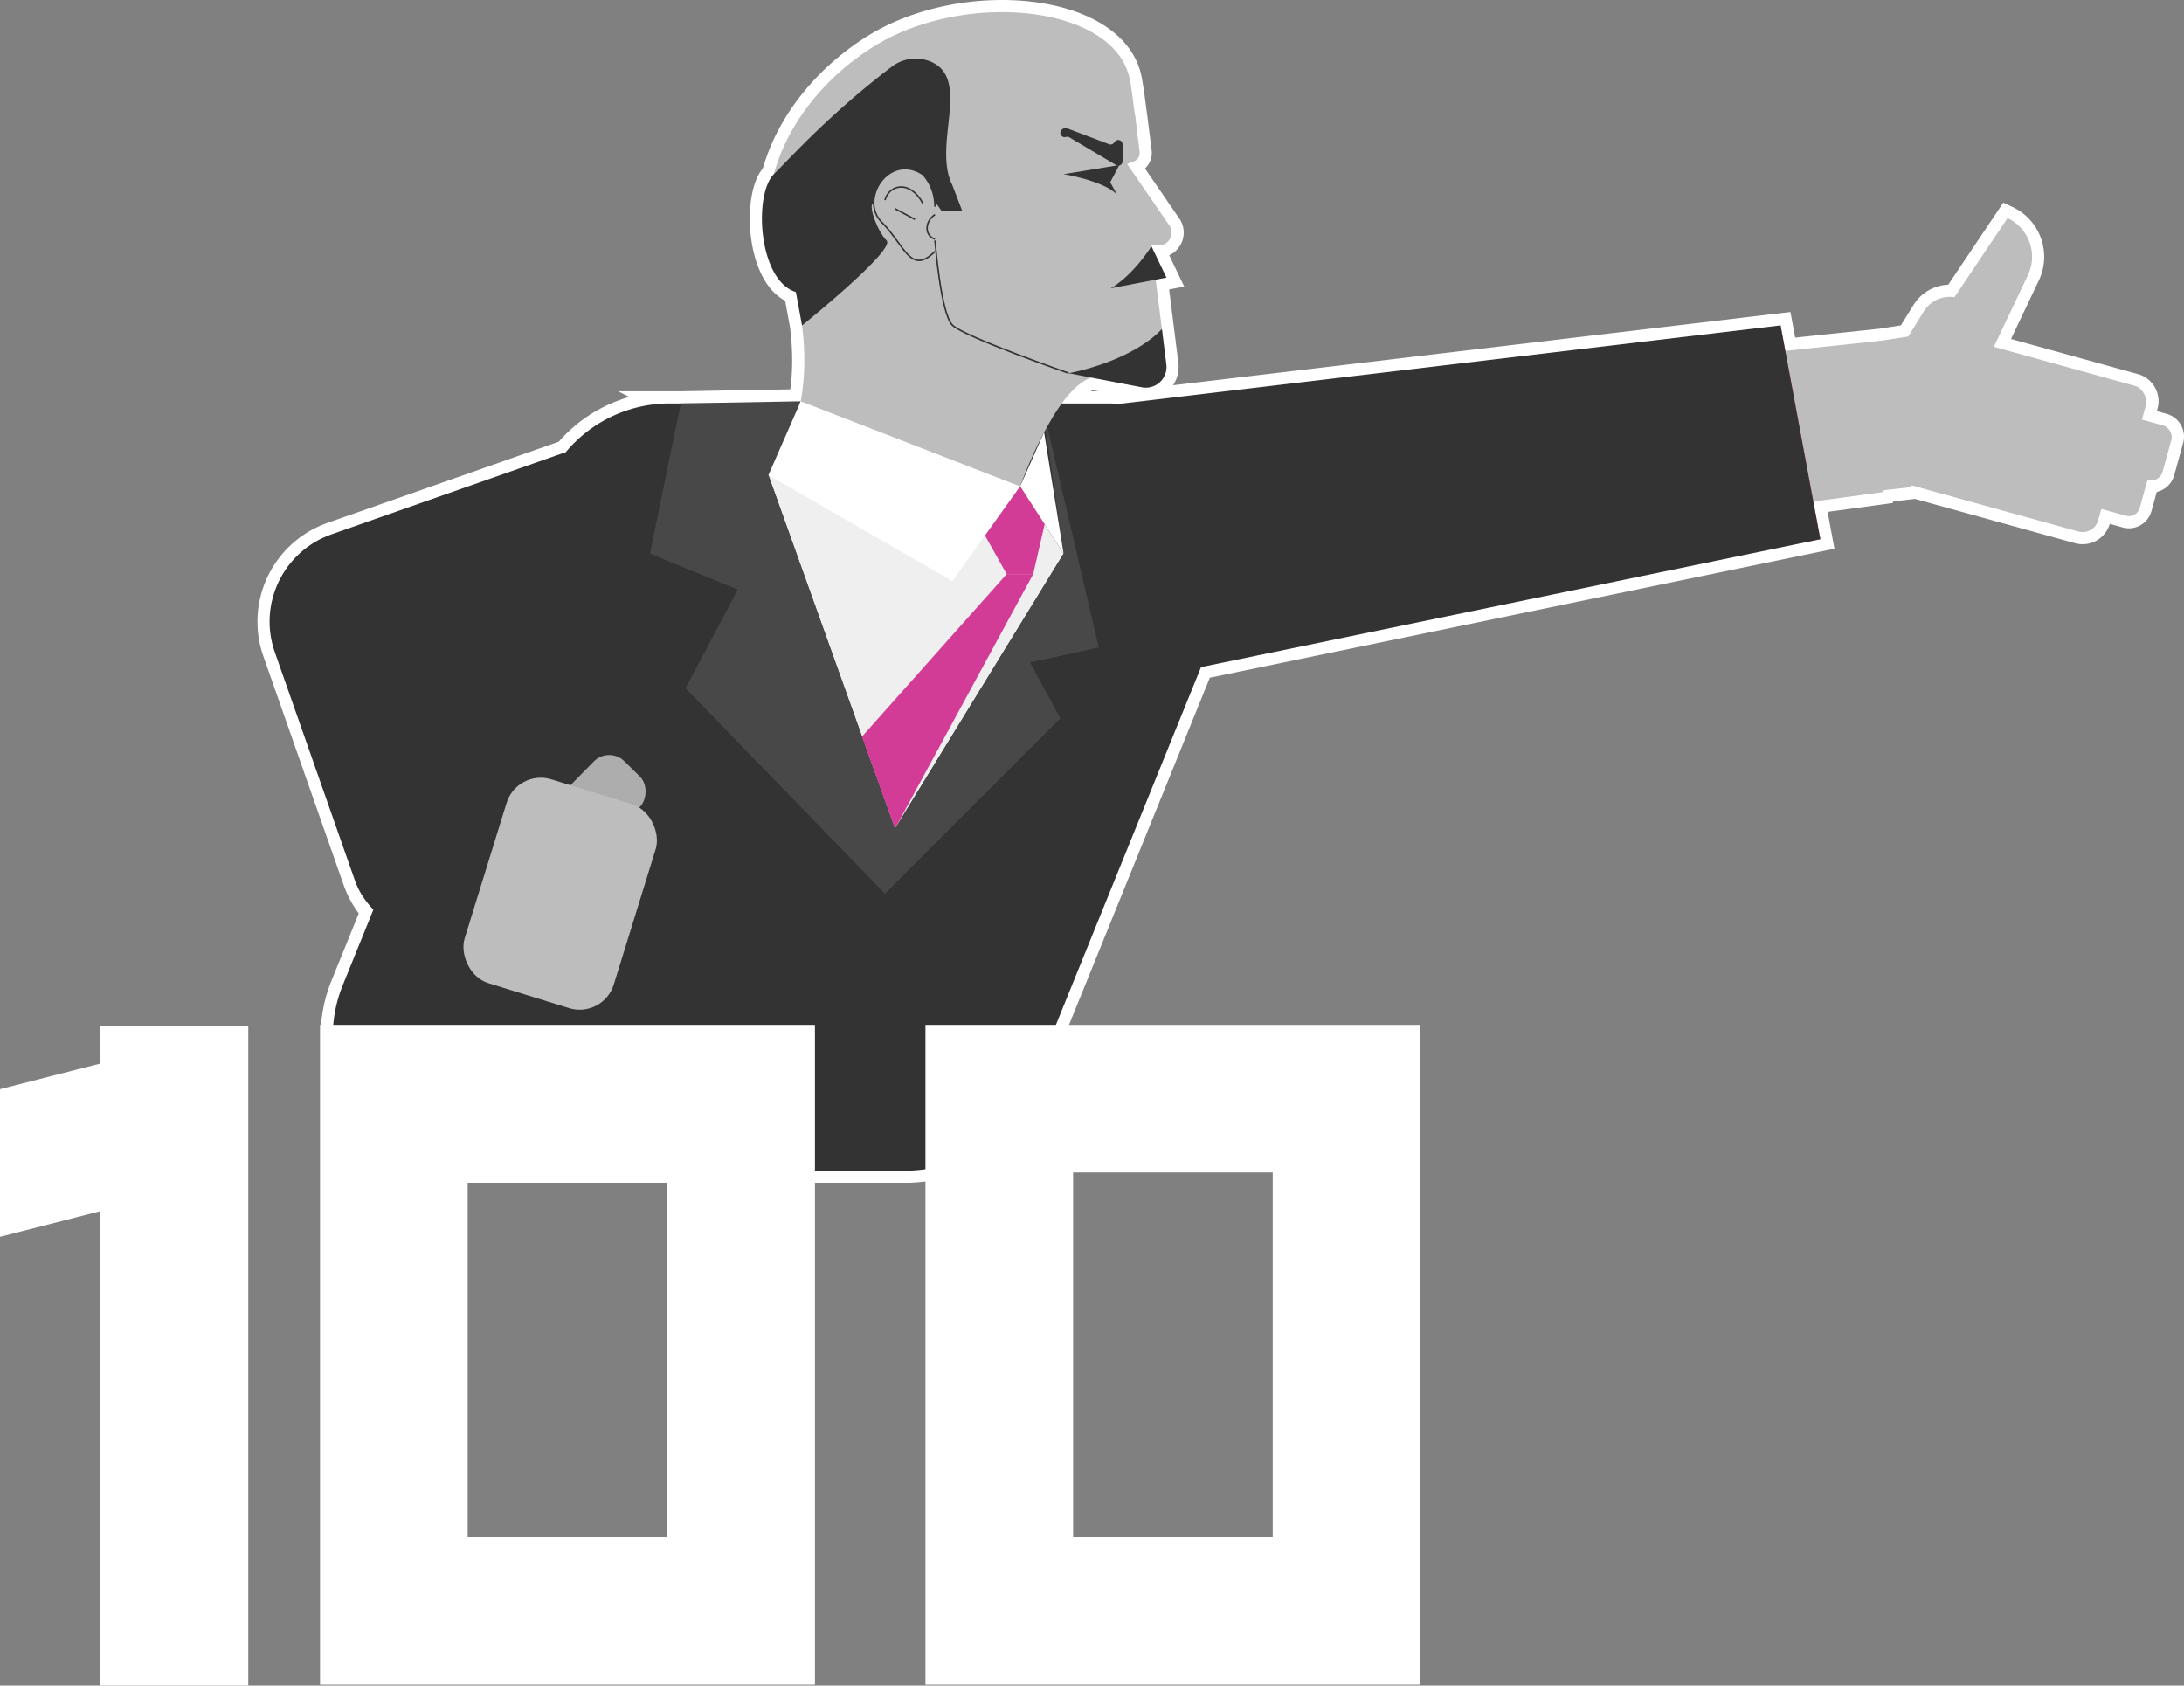 <?xml version="1.0" encoding="UTF-8"?> <svg xmlns="http://www.w3.org/2000/svg" id="Layer_1" data-name="Layer 1" width="1439.077" height="1110.683" viewBox="0 0 1439.077 1110.683"><rect x="0" y="0" width="1439.077" height="1110.683" fill="#808080" stroke="none"/> <defs> <style>.cls-1,.cls-10{fill:#fff;}.cls-1{stroke:#fff;stroke-width:16px;}.cls-1,.cls-8,.cls-9{stroke-miterlimit:10;}.cls-2,.cls-8{fill:#bdbdbd;}.cls-3{fill:#333;}.cls-4,.cls-9{fill:#ff59a3;}.cls-5{fill:#efefef;}.cls-6{fill:#adadad;}.cls-7{fill:#494849;}.cls-8,.cls-9{stroke:#333;}.cls-11{fill:#d33c96;}</style> </defs> <title>lenin_</title> <path class="cls-1" d="M1425.5,280.4l-14.15-3.915,2.572-9.3a10.549,10.549,0,0,0-7.355-12.981l-92.784-25.672,22.432-47.188a28.257,28.257,0,0,0-13.388-37.651l-34.992,52.132a20.189,20.189,0,0,0-20.194,9.341L1257.4,221.726l-17.983,2.819-63.053,6.651-3.119-16.774L737.165,266.153c-2.425-.194-4.88-.305-7.37-.305H699.621c6.089-8.338,12.761-14.9,19.553-17.051h0l33.259,6.379A13.619,13.619,0,0,0,768.5,240.1l-2.921-23.282L761.491,184.3l7.12-1.365L758.726,162.3l-.094-.744,4.645.146A8.436,8.436,0,0,0,770,147.849L742.678,108l4.417-1.657a5.939,5.939,0,0,0,3.8-6.3l-2.615-20.8-.414-3.32c-1.605-11.041-1.344-11.75-3.33-22.933-8.9-50.1-110.346-60-170.425-21.358-33.391,21.483-55.873,52.2-64.2,83.135h0c-13.459,13.464-10.274,70.075,14.533,77.71l4.026,21.967c2.529,19.676,1.653,36.308-.843,49.986l-79.018,1.422h-7.4a88.933,88.933,0,0,0-68.5,32.221c-1.16.332-2.319.69-3.473,1.095L218.421,352.086a60.953,60.953,0,0,0-37.332,77.7L234.011,580.6a60.764,60.764,0,0,0,11.582,19.883l-19.7,48.571c-23.715,58.474,19.314,122.358,82.413,122.358H596.89A88.933,88.933,0,0,0,679.3,715.9L791.374,439.577l408.074-84.265-4.617-24.828,46.084-6.271.333-1.211,18.195-2.04v-1.176l109.969,30.427a10.662,10.662,0,0,0,13.119-7.433l2.054-7.424,16.211,4.485a7.4,7.4,0,0,0,9.111-5.162l5.134-18.557.537.149a7.6,7.6,0,0,0,9.351-5.3l5.871-21.221A7.6,7.6,0,0,0,1425.5,280.4Z"></path> <polygon class="cls-2" points="1240.915 324.214 768.611 388.474 768.611 274.213 1269.17 221.406 1240.915 324.214"></polygon> <rect class="cls-2" x="1251.441" y="234.577" width="156.928" height="84.07" rx="10.55" transform="translate(121.921 -344.625) rotate(15.466)"></rect> <rect class="cls-2" x="1236.314" y="248.139" width="157.62" height="85.448" rx="10.662" transform="translate(125.186 -340.167) rotate(15.466)"></rect> <path class="cls-2" d="M1262.006,191.01h26.829a0,0,0,0,1,0,0V316.2a0,0,0,0,1,0,0h-47.016a0,0,0,0,1,0,0v-105A20.187,20.187,0,0,1,1262.006,191.01Z" transform="translate(322.62 -627.684) rotate(31.738)"></path> <rect class="cls-2" x="1241.304" y="256.421" width="190.001" height="37.217" rx="7.599" transform="translate(121.73 -346.388) rotate(15.466)"></rect> <rect class="cls-2" x="1233.069" y="281.955" width="182.993" height="36.116" rx="7.405" transform="translate(127.967 -342.353) rotate(15.466)"></rect> <path class="cls-2" d="M1303.324,250.543l-39.582-18.816,59.087-88.028h0a28.256,28.256,0,0,1,13.388,37.651Z"></path> <polygon class="cls-2" points="1259.443 221.406 1168.524 235.657 1179.167 329.962 1259.443 320.962 1259.443 221.406"></polygon> <path class="cls-3" d="M596.89,771.413H308.306c-63.1,0-106.128-63.884-82.413-122.358L358.8,321.357a88.933,88.933,0,0,1,82.413-55.509H729.8c63.1,0,106.128,63.884,82.413,122.358L679.3,715.9A88.934,88.934,0,0,1,596.89,771.413Z"></path> <rect class="cls-3" x="199.604" y="317.679" width="281.739" height="281.739" rx="60.952" transform="translate(-132.624 138.599) rotate(-19.336)"></rect> <polygon class="cls-4" points="1173.249 214.423 1199.448 355.312 728.087 443.393 1173.249 214.423"></polygon> <polygon class="cls-3" points="728.087 443.393 728.087 267.23 1173.249 214.423 1199.448 355.312 723.992 453.491 728.087 443.393"></polygon> <polygon class="cls-5" points="506.32 313.063 589.717 546.022 700.82 364.817 672.166 320.475 506.32 313.063"></polygon> <rect class="cls-6" x="368.008" y="495.481" width="42.644" height="77.36" rx="14.187" transform="translate(485.873 -119.739) rotate(44.485)"></rect> <rect class="cls-2" x="317.689" y="518.616" width="102.861" height="140.576" rx="23.572" transform="translate(190.614 -82.805) rotate(17.197)"></rect> <polygon class="cls-7" points="700.82 364.817 589.717 546.022 506.32 313.063 527.634 264.426 448.616 265.848 428.268 364.817 486.181 388.474 451.746 453.491 583.131 588.904 698.677 473.358 678.703 436.457 723.992 426.665 686.493 265.848 700.82 364.817"></polygon> <path class="cls-2" d="M524.451,192.473c19.339,81.938-18.131,120.59-18.131,120.59l165.846,7.412s22.747-64,47.008-71.678C768.847,248.8,524.451,192.473,524.451,192.473Z"></path> <path class="cls-2" d="M747.1,106.346l-9.071,3.4,5.8,9.643c-9.233,29.353-31.117,58.1-62.838,78.506-33.8,21.731-71.558,29.381-103.378,23.752l-1.885-.361.014-.012c-23.95-4.67-44.39-16.944-56.974-36.53-29.512-45.915-4.724-114.463,55.355-153.116S735.643,2.882,744.541,52.987c1.986,11.182,1.725,11.891,3.33,22.932l.414,3.32A93.984,93.984,0,0,1,747.1,106.346Z"></path> <path class="cls-2" d="M752.433,255.176l-48.2-9.246L577.606,221.647l-1.885-.361L747.871,75.919l.414,3.32,2.615,20.8a5.941,5.941,0,0,1-3.8,6.306l-9.071,3.4,5.8,9.643,12.02,19.972,9.738,77.46L768.5,240.1A13.619,13.619,0,0,1,752.433,255.176Z"></path> <path class="cls-2" d="M741.494,106.275,770,147.849a8.436,8.436,0,0,1-6.724,13.856l-35.837-1.13,7.174-51.82Z"></path> <path class="cls-3" d="M758.724,162.3l9.887,20.631-36.82,7.059S744.729,183.556,758.724,162.3Z"></path> <path class="cls-3" d="M752.433,255.176l-48.2-9.246c25.9-5.214,49.2-16.138,61.351-29.109L768.5,240.1A13.619,13.619,0,0,1,752.433,255.176Z"></path> <path class="cls-3" d="M734.591,93.369l-.573.739a2.836,2.836,0,0,1-3.247.914l-27.707-10.5a2.837,2.837,0,0,0-2.6.308l-.527.358a2.839,2.839,0,0,0,2.43,5.062h0a2.837,2.837,0,0,1,2.279.273l30.742,18.232a2.838,2.838,0,0,0,4.285-2.442v-11.2A2.838,2.838,0,0,0,734.591,93.369Z"></path> <path class="cls-3" d="M737.528,108.755l-36.708,6.008s25.967,4.188,35.113,13.338l-4.351-8Z"></path> <path class="cls-3" d="M627.546,122.038c-13.386-26.5,12.859-70.19-14.491-81.538a26.035,26.035,0,0,0-25.65,3.58c-39.9,30.39-64.9,58.089-77.487,70.683-13.458,13.464-10.275,70.075,14.533,77.71l4.027,21.972s61.886-49.81,55.711-55.987-12.686-24.465-8.46-24.465,33.661-8.267,37.04-4.887a72.749,72.749,0,0,1,7.409,9.648h13.761Z"></path> <path class="cls-8" d="M616.078,165.672c-16.065,16.071-19.892-4.038-35.064-19.216s4.939-45.887,26.815-31.693c0,0,8.249,7.338,8.249,21.457"></path> <path class="cls-8" d="M616.078,141.352c-7.308,5.1-6.57,14.282,0,16.164"></path> <path class="cls-8" d="M608.064,133.993c-8.441-15.8-22.346-12.245-24.933-2.127"></path> <line class="cls-9" x1="589.717" y1="137.514" x2="602.889" y2="144.574"></line> <path class="cls-8" d="M704.229,245.93s-68.941-23.957-76.683-31.7-11.468-55.77-11.468-55.77"></path> <polygon class="cls-10" points="527.634 264.426 672.166 320.475 627.546 382.895 506.32 313.063 527.634 264.426"></polygon> <polygon class="cls-10" points="672.166 320.475 700.82 364.817 687.981 284.825 672.166 320.475"></polygon> <polygon class="cls-11" points="688.323 345.478 680.79 378.283 663.311 378.283 649.031 352.84 672.166 320.475 688.323 345.478"></polygon> <polygon class="cls-11" points="663.311 378.283 567.998 485.354 589.717 546.022 680.79 378.283 663.311 378.283"></polygon> <path class="cls-10" d="M163.594,675.88v434.8H65.764V798.168L0,815.017V717.729l65.764-16.848v-25Z"></path> <path class="cls-10" d="M210.874,1110.139v-434.8h326.1v434.8Zm228.815-97.288V772.623H308.161v240.228Z"></path> <path class="cls-10" d="M609.8,1110.139v-434.8h326.1v434.8Zm228.815-97.288V772.623H707.09v240.228Z"></path> </svg> 